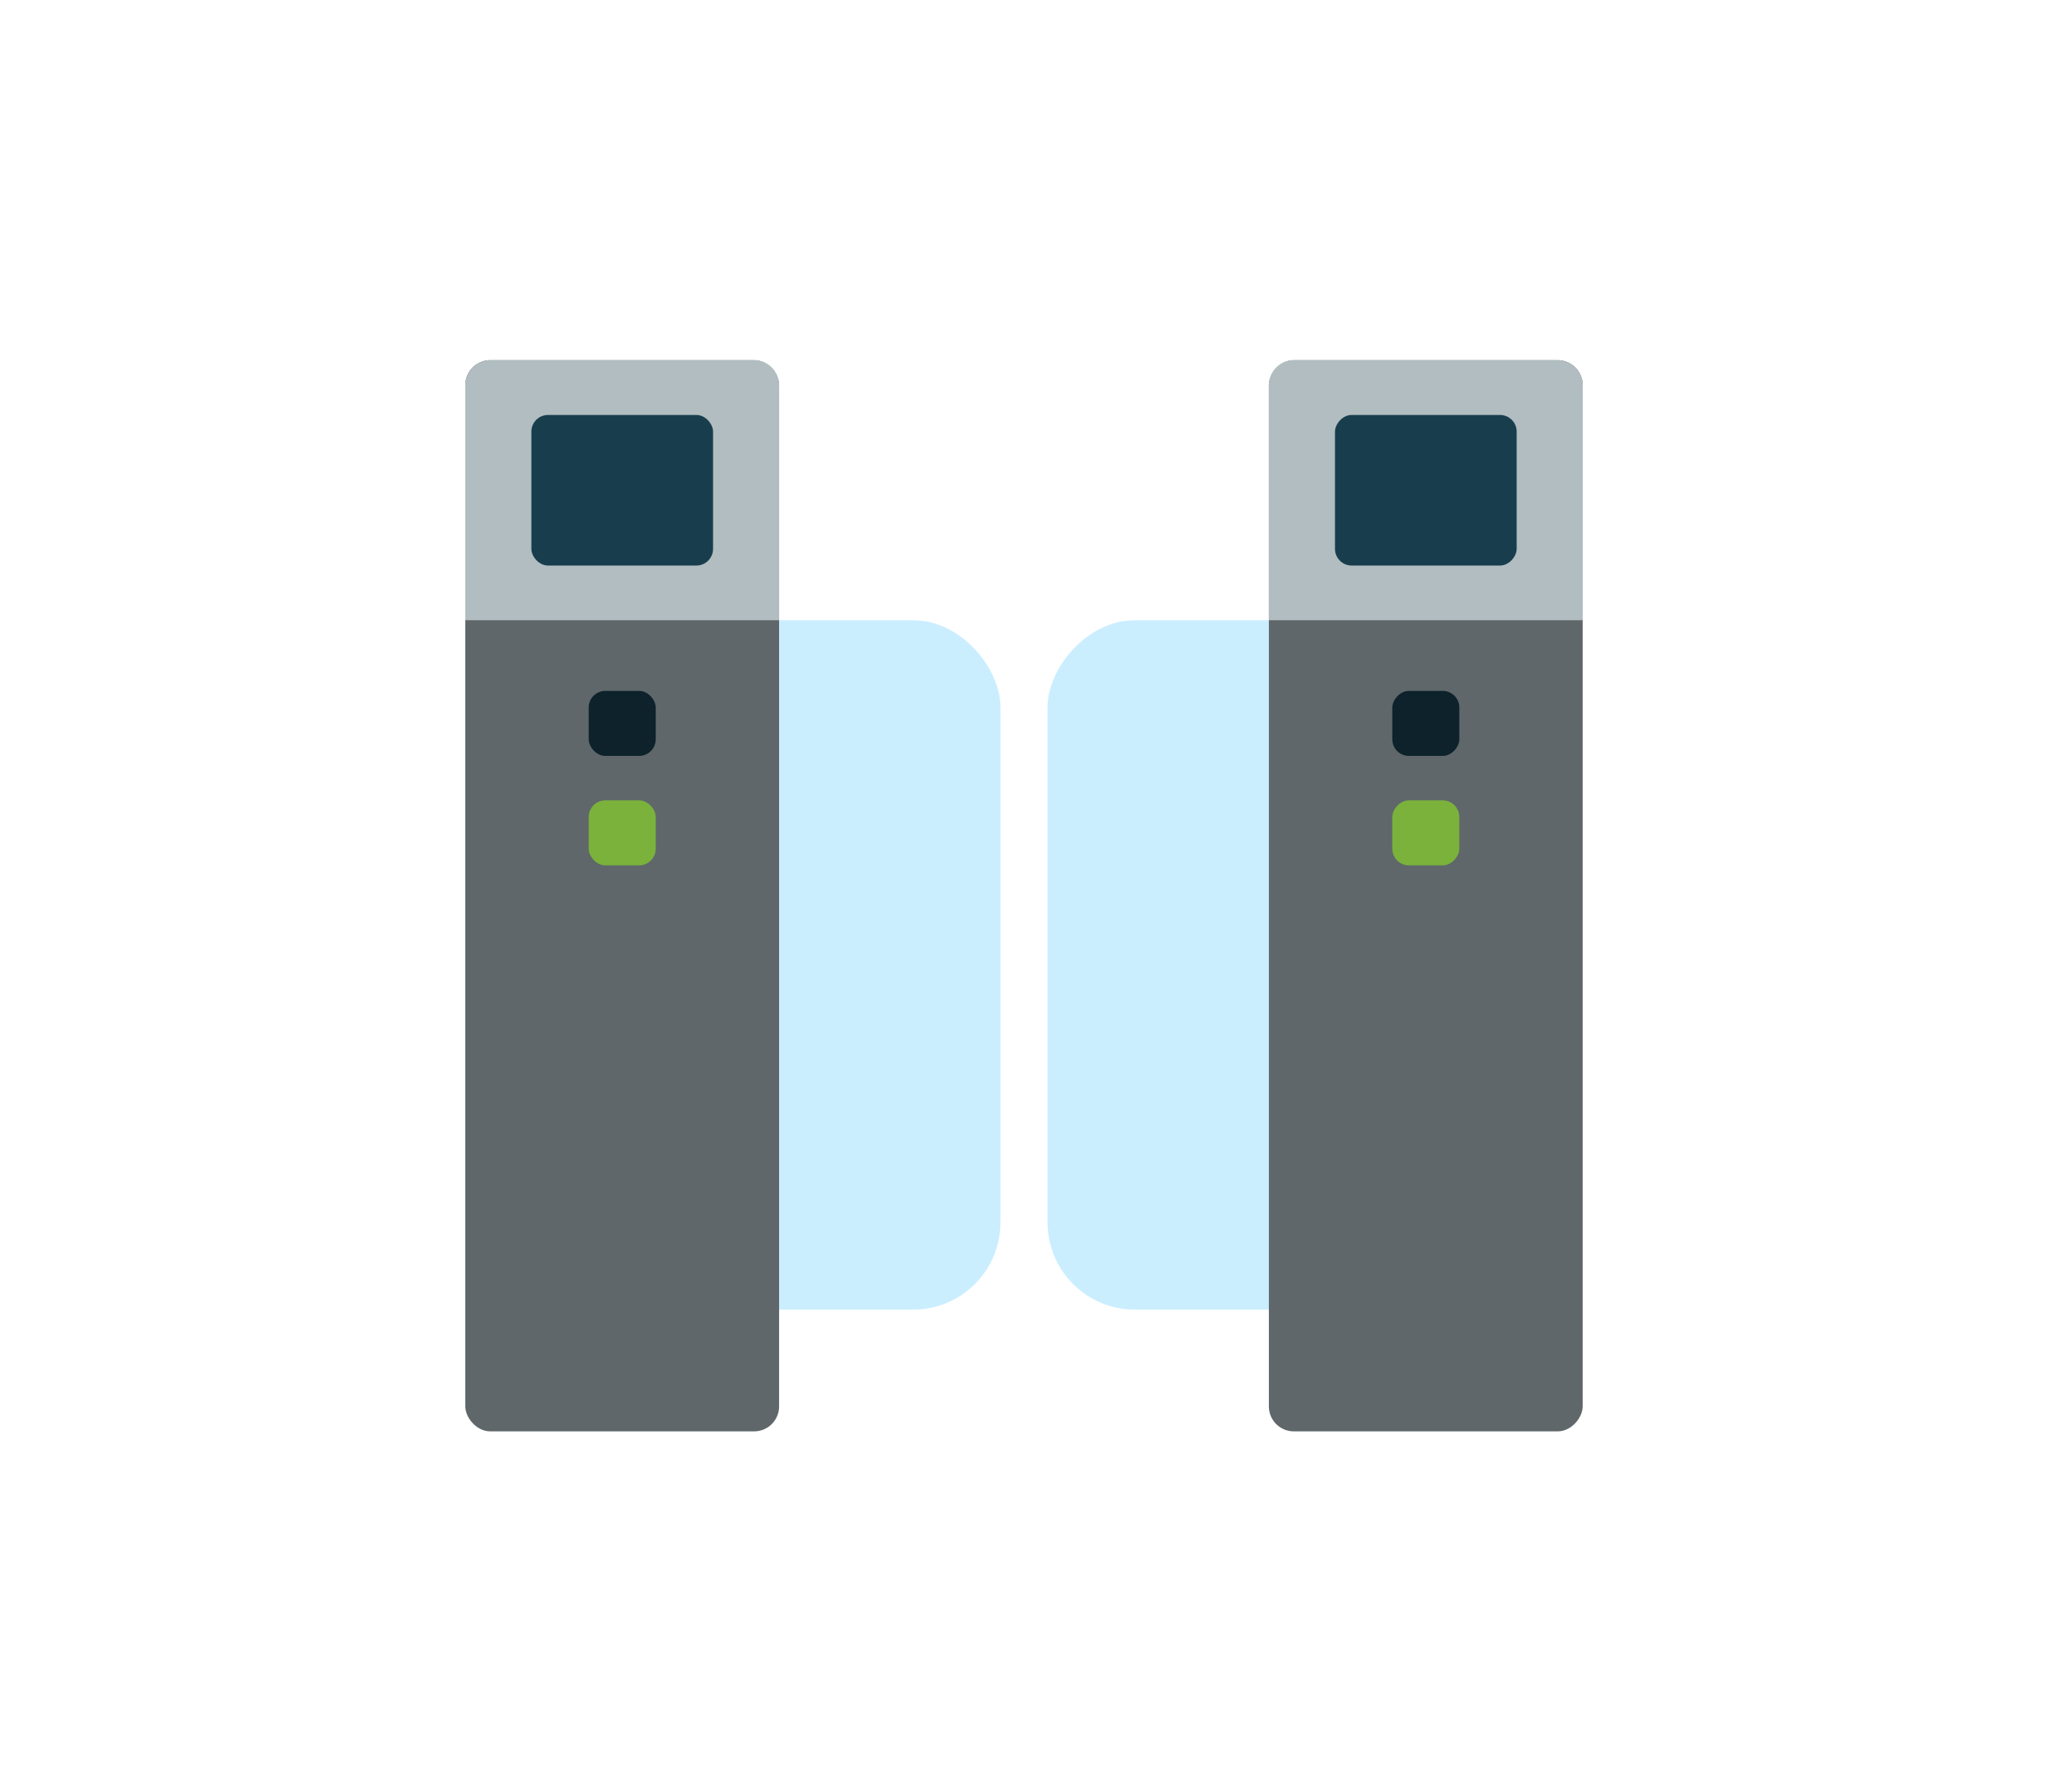 <svg width="120" height="105" viewBox="0 0 120 105" fill="none" xmlns="http://www.w3.org/2000/svg">
<rect x="38.422" y="36.352" width="20.201" height="40.401" rx="5.115" fill="#CBEEFF"/>
<rect x="27.264" y="21.109" width="18.386" height="62.779" rx="1.461" fill="#5F676A"/>
<path d="M27.264 22.571C27.264 21.764 27.918 21.109 28.725 21.109H44.188C44.996 21.109 45.65 21.764 45.65 22.571V36.35H27.264V22.571Z" fill="#B1BDC0"/>
<rect x="31.135" y="24.32" width="10.645" height="8.824" rx="0.974" fill="#183E4E"/>
<rect x="34.494" y="40.492" width="3.928" height="3.81" rx="0.974" fill="#0D222B"/>
<rect x="34.494" y="46.906" width="3.928" height="3.81" rx="0.974" fill="#7AB23B"/>
<rect width="20.201" height="40.401" rx="5.115" transform="matrix(-1 0 0 1 81.578 36.352)" fill="#CBEEFF"/>
<rect width="18.386" height="62.779" rx="1.461" transform="matrix(-1 0 0 1 92.734 21.109)" fill="#5F676A"/>
<path d="M92.734 22.571C92.734 21.764 92.08 21.109 91.273 21.109H75.81C75.002 21.109 74.348 21.764 74.348 22.571V36.35H92.734V22.571Z" fill="#B1BDC0"/>
<rect width="10.645" height="8.824" rx="0.974" transform="matrix(-1 0 0 1 88.867 24.32)" fill="#183E4E"/>
<rect width="3.928" height="3.81" rx="0.974" transform="matrix(-1 0 0 1 85.508 40.492)" fill="#0D222B"/>
<rect width="3.928" height="3.81" rx="0.974" transform="matrix(-1 0 0 1 85.508 46.906)" fill="#7AB23B"/>
</svg>
